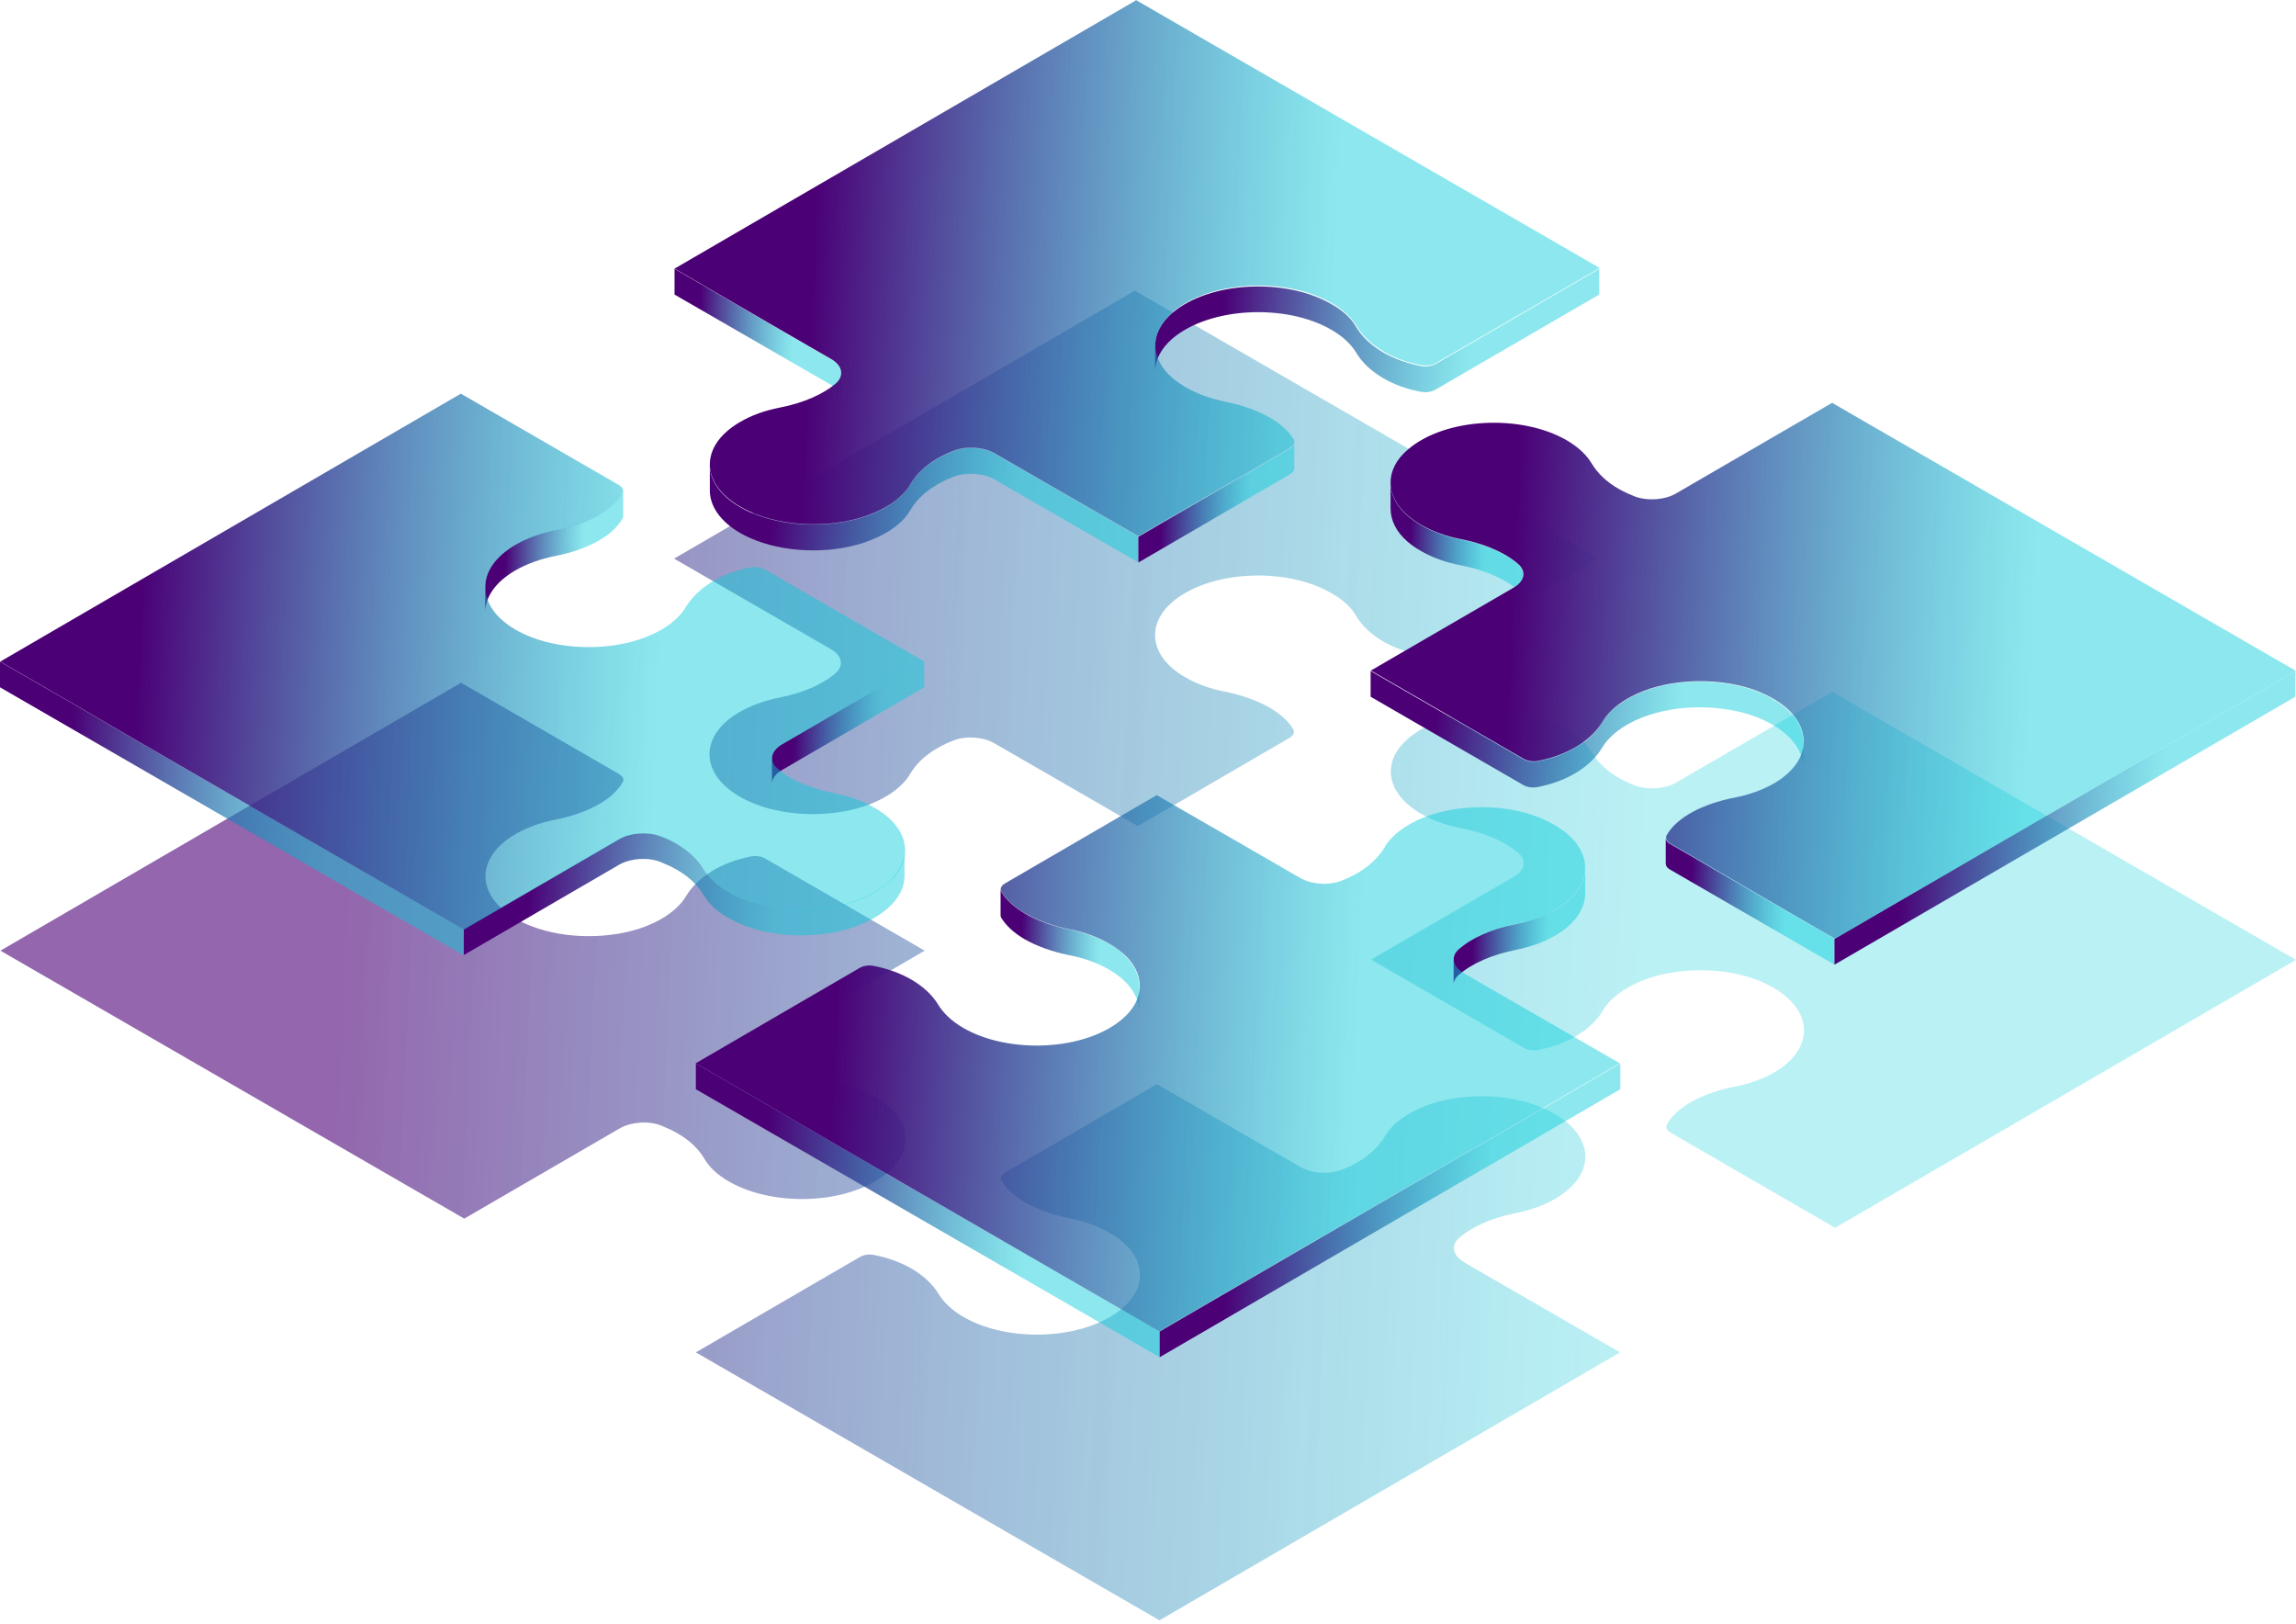 <svg xmlns="http://www.w3.org/2000/svg" width="140" height="99" viewBox="0 0 140 99" fill="none"><g id="Group 35639"><g id="Vector" opacity="0.6"><path d="M97.513 34.014L87.517 39.819C87.294 39.944 86.972 40 86.665 39.944C85.784 39.776 85.001 39.483 84.358 39.119C83.617 38.686 83.044 38.154 82.694 37.553C82.4 37.035 81.897 36.56 81.17 36.154C78.416 34.56 73.761 34.755 71.468 36.714C70.084 37.916 70.084 39.525 71.468 40.728C71.719 40.937 71.985 41.133 72.293 41.301C72.992 41.707 73.817 42 74.697 42.168C75.732 42.378 76.668 42.714 77.424 43.147C78.067 43.525 78.57 43.958 78.864 44.476C78.947 44.658 78.864 44.84 78.64 44.979L69.385 50.364L60.633 45.315C59.962 44.923 58.913 44.84 58.13 45.147C56.9 45.623 55.992 46.336 55.502 47.175C55.083 47.888 54.258 48.56 53.028 49.035C50.959 49.833 48.176 49.833 46.093 49.035C45.73 48.895 45.408 48.742 45.115 48.574C42.654 47.147 42.64 44.84 45.087 43.413C45.8 43.007 46.611 42.714 47.505 42.532C48.945 42.252 50.176 41.721 50.972 41.021C51.476 40.56 51.336 39.958 50.651 39.567L41.102 34.056L69.203 17.721L97.485 34.056L97.513 34.014ZM53.307 66.854C52.608 66.448 51.783 66.154 50.917 65.986C49.882 65.777 48.931 65.455 48.19 65.021C47.897 64.854 47.631 64.672 47.407 64.462C46.89 64 47.03 63.399 47.701 63.007L56.383 57.958L46.653 52.336C46.429 52.21 46.107 52.154 45.814 52.21C43.912 52.574 42.514 53.511 41.843 54.616C41.424 55.329 40.599 56 39.369 56.476C37.3 57.273 34.504 57.273 32.434 56.476C32.071 56.336 31.749 56.182 31.456 56.014C28.995 54.588 28.981 52.28 31.428 50.853C32.127 50.448 32.952 50.154 33.846 49.972C35.776 49.595 37.356 48.784 37.971 47.679C38.069 47.511 37.971 47.329 37.747 47.189L28.114 41.623L0.028 57.958L28.31 74.294L37.803 68.784C38.46 68.406 39.523 68.308 40.305 68.616C40.655 68.756 40.99 68.909 41.284 69.077C42.025 69.497 42.584 70.028 42.934 70.616C43.227 71.133 43.731 71.623 44.444 72.028C47.198 73.623 51.867 73.441 54.16 71.455C55.558 70.266 55.544 68.644 54.16 67.441C53.908 67.231 53.643 67.035 53.335 66.868L53.307 66.854ZM111.704 42.196L102.211 47.707C101.54 48.098 100.491 48.182 99.694 47.888C99.345 47.749 99.009 47.595 98.716 47.427C97.975 47.007 97.415 46.462 97.066 45.874C96.758 45.357 96.255 44.881 95.542 44.462C92.788 42.867 88.132 43.063 85.854 45.035C84.456 46.224 84.456 47.846 85.854 49.049C86.105 49.259 86.371 49.455 86.678 49.623C87.378 50.028 88.216 50.322 89.083 50.49C90.118 50.686 91.04 51.021 91.781 51.441C92.075 51.609 92.355 51.804 92.578 52C93.109 52.462 92.984 53.063 92.299 53.455L83.603 58.504L92.928 63.889C93.151 64.014 93.487 64.07 93.781 64.014C95.682 63.651 97.08 62.714 97.737 61.609C98.17 60.882 99.009 60.224 100.226 59.749C102.295 58.951 105.077 58.951 107.16 59.749C107.509 59.889 107.831 60.042 108.125 60.21C110.599 61.637 110.627 63.959 108.18 65.385C107.467 65.791 106.643 66.084 105.762 66.252C103.833 66.63 102.253 67.455 101.638 68.546C101.554 68.728 101.638 68.909 101.861 69.049L111.899 74.854L140 58.518L111.731 42.182L111.704 42.196ZM89.265 76.938C88.594 76.56 88.454 75.945 88.957 75.483C89.768 74.77 90.984 74.252 92.41 73.959C93.305 73.777 94.144 73.497 94.843 73.077C97.29 71.651 97.276 69.343 94.801 67.916C94.508 67.749 94.186 67.595 93.823 67.441C91.753 66.63 88.971 66.63 86.902 67.427C85.672 67.916 84.833 68.574 84.428 69.301C83.924 70.126 83.03 70.854 81.813 71.315C81.016 71.623 79.968 71.539 79.297 71.147L70.545 66.098L61.29 71.483C61.08 71.609 60.968 71.791 61.066 71.972C61.36 72.476 61.863 72.924 62.506 73.301C63.261 73.735 64.212 74.07 65.246 74.28C66.113 74.448 66.938 74.742 67.637 75.147C67.931 75.315 68.21 75.511 68.462 75.721C69.86 76.924 69.86 78.546 68.462 79.735C66.183 81.707 61.514 81.889 58.76 80.294C58.061 79.889 57.543 79.399 57.236 78.896C56.886 78.308 56.313 77.763 55.586 77.343C54.929 76.966 54.146 76.672 53.265 76.504C52.972 76.448 52.636 76.504 52.413 76.644L42.431 82.448L70.699 98.784L98.786 82.448L89.237 76.938H89.265Z" fill="url(#paint0_linear_2454_3611)" style="mix-blend-mode:multiply"></path></g><g id="Group"><g id="Vector_2"><path d="M87.518 22.196C87.294 22.322 86.972 22.378 86.665 22.322C85.784 22.154 85.001 21.86 84.358 21.497C83.617 21.063 83.044 20.532 82.694 19.93C82.401 19.413 81.897 18.937 81.171 18.532C78.416 16.937 73.761 17.133 71.468 19.091C70.783 19.693 70.434 20.392 70.434 21.091V22.658C70.434 21.958 70.783 21.259 71.468 20.658C73.761 18.7 78.416 18.504 81.171 20.098C81.884 20.504 82.387 20.993 82.694 21.497C83.044 22.098 83.617 22.63 84.358 23.063C85.001 23.441 85.784 23.735 86.665 23.888C86.959 23.944 87.294 23.888 87.518 23.762L97.514 17.958V16.392L87.532 22.196H87.518Z" fill="url(#paint1_linear_2454_3611)" style="mix-blend-mode:multiply"></path></g><g id="Vector_3"><path d="M50.679 21.902L41.13 16.392V17.958L50.679 23.469C51.084 23.707 51.294 24.014 51.294 24.322V22.756C51.294 22.448 51.084 22.14 50.679 21.902Z" fill="url(#paint2_linear_2454_3611)" style="mix-blend-mode:multiply"></path></g><g id="Vector_4"><path d="M60.661 27.665C59.99 27.273 58.941 27.189 58.158 27.497C56.928 27.972 56.019 28.686 55.53 29.525C55.111 30.238 54.286 30.909 53.056 31.385C50.986 32.182 48.204 32.182 46.121 31.385C45.758 31.245 45.436 31.091 45.143 30.923C43.898 30.21 43.283 29.273 43.283 28.336V29.902C43.283 30.84 43.898 31.777 45.129 32.49C45.422 32.658 45.744 32.812 46.107 32.951C48.19 33.749 50.972 33.763 53.041 32.951C54.272 32.476 55.097 31.819 55.516 31.091C56.005 30.252 56.914 29.539 58.144 29.063C58.927 28.77 59.976 28.84 60.647 29.231L69.399 34.28V32.714L60.647 27.665H60.661Z" fill="url(#paint3_linear_2454_3611)" style="mix-blend-mode:multiply"></path></g><g id="Vector_5"><path d="M78.668 27.343L69.413 32.727V34.294L78.668 28.909C78.836 28.811 78.919 28.686 78.919 28.56V26.993C78.919 27.119 78.836 27.259 78.668 27.357V27.343Z" fill="url(#paint4_linear_2454_3611)" style="mix-blend-mode:multiply"></path></g><g id="Vector_6"><path d="M69.231 0.042L41.13 16.378L50.679 21.888C51.35 22.28 51.49 22.881 51.001 23.343C50.204 24.042 48.973 24.573 47.533 24.853C46.653 25.021 45.828 25.315 45.115 25.734C42.668 27.161 42.668 29.469 45.143 30.895C45.436 31.063 45.758 31.217 46.121 31.357C48.205 32.154 50.987 32.168 53.056 31.357C54.286 30.881 55.111 30.224 55.53 29.497C56.02 28.657 56.928 27.944 58.158 27.469C58.941 27.175 59.99 27.245 60.661 27.637L69.413 32.685L78.668 27.301C78.891 27.175 78.975 26.979 78.891 26.797C78.598 26.294 78.095 25.846 77.451 25.469C76.697 25.035 75.76 24.699 74.725 24.49C73.845 24.308 73.02 24.028 72.321 23.622C72.027 23.455 71.748 23.259 71.496 23.049C70.098 21.846 70.112 20.238 71.496 19.035C73.789 17.077 78.444 16.881 81.198 18.476C81.911 18.881 82.415 19.371 82.722 19.874C83.072 20.476 83.645 21.007 84.386 21.441C85.029 21.818 85.812 22.112 86.693 22.266C86.986 22.322 87.322 22.266 87.545 22.14L97.541 16.336L69.259 0L69.231 0.042Z" fill="url(#paint5_linear_2454_3611)" style="mix-blend-mode:multiply"></path></g></g><g id="Group_2"><g id="Vector_7"><path d="M37.957 30.042C37.342 31.147 35.762 31.958 33.833 32.336C32.952 32.504 32.113 32.812 31.414 33.217C30.198 33.93 29.582 34.853 29.582 35.776V37.343C29.582 36.42 30.198 35.483 31.414 34.783C32.113 34.378 32.938 34.084 33.833 33.902C35.762 33.525 37.342 32.714 37.957 31.609C37.985 31.567 37.999 31.525 37.999 31.469V29.902C37.999 29.902 37.999 29.986 37.971 30.042H37.957Z" fill="url(#paint6_linear_2454_3611)" style="mix-blend-mode:multiply"></path></g><g id="Vector_8"><path d="M47.687 45.371C47.296 45.608 47.072 45.916 47.072 46.224V47.79C47.072 47.483 47.282 47.175 47.673 46.951L56.355 41.902V40.336L47.673 45.385L47.687 45.371Z" fill="url(#paint7_linear_2454_3611)" style="mix-blend-mode:multiply"></path></g><g id="Vector_9"><path d="M0 40.336V41.902L28.268 58.238L28.282 56.657L0 40.336Z" fill="url(#paint8_linear_2454_3611)" style="mix-blend-mode:multiply"></path></g><g id="Vector_10"><path d="M54.132 53.819C51.84 55.791 47.17 55.986 44.416 54.392C43.717 53.986 43.214 53.497 42.906 52.979C42.556 52.392 41.983 51.861 41.256 51.441C40.963 51.273 40.627 51.105 40.278 50.979C39.495 50.686 38.432 50.77 37.775 51.147L28.282 56.658V58.224L37.761 52.714C38.418 52.336 39.481 52.238 40.264 52.546C40.613 52.686 40.949 52.84 41.242 53.007C41.983 53.427 42.542 53.958 42.892 54.546C43.186 55.063 43.689 55.553 44.402 55.958C47.156 57.553 51.825 57.371 54.118 55.385C54.803 54.798 55.153 54.098 55.153 53.399V51.833C55.153 52.532 54.803 53.231 54.118 53.819H54.132Z" fill="url(#paint9_linear_2454_3611)" style="mix-blend-mode:multiply"></path></g><g id="Vector_11"><path d="M53.294 49.231C52.595 48.825 51.77 48.532 50.903 48.364C49.868 48.154 48.918 47.833 48.177 47.399C47.883 47.231 47.617 47.049 47.394 46.84C46.877 46.378 47.016 45.777 47.687 45.385L56.369 40.336L46.639 34.714C46.415 34.588 46.094 34.532 45.8 34.588C43.899 34.951 42.501 35.888 41.83 36.993C41.41 37.707 40.585 38.378 39.355 38.853C37.286 39.651 34.49 39.651 32.421 38.853C32.057 38.714 31.736 38.56 31.442 38.392C28.982 36.965 28.968 34.658 31.414 33.231C32.113 32.825 32.938 32.532 33.833 32.35C35.762 31.972 37.342 31.161 37.957 30.056C38.055 29.888 37.957 29.707 37.733 29.567L28.101 24L0.014 40.336L28.297 56.672L37.789 51.161C38.446 50.784 39.509 50.686 40.292 50.993C40.641 51.133 40.977 51.287 41.27 51.455C42.011 51.874 42.571 52.406 42.92 52.993C43.214 53.511 43.717 54 44.43 54.406C47.184 56 51.854 55.819 54.146 53.833C55.544 52.644 55.53 51.021 54.146 49.819C53.895 49.609 53.629 49.413 53.322 49.245L53.294 49.231Z" fill="url(#paint10_linear_2454_3611)" style="mix-blend-mode:multiply"></path></g></g><g id="Group_3"><g id="Vector_12"><path d="M92.564 34.406C92.327 34.196 92.061 34.014 91.767 33.846C91.026 33.427 90.104 33.091 89.069 32.895C88.203 32.727 87.364 32.434 86.665 32.028C86.371 31.86 86.091 31.665 85.84 31.455C85.141 30.853 84.791 30.154 84.791 29.441V31.007C84.791 31.706 85.127 32.42 85.826 33.021C86.078 33.231 86.343 33.427 86.651 33.594C87.35 34 88.189 34.294 89.055 34.462C90.09 34.657 91.013 34.993 91.754 35.413C92.047 35.581 92.327 35.776 92.55 35.972C92.774 36.168 92.872 36.378 92.872 36.602V35.035C92.872 34.825 92.774 34.602 92.55 34.406H92.564Z" fill="url(#paint11_linear_2454_3611)" style="mix-blend-mode:multiply"></path></g><g id="Vector_13"><path d="M108.097 42.616C107.803 42.448 107.482 42.294 107.132 42.154C105.049 41.357 102.267 41.343 100.198 42.154C98.968 42.644 98.143 43.287 97.709 44.014C97.066 45.133 95.654 46.056 93.753 46.42C93.459 46.476 93.124 46.42 92.9 46.294L83.575 40.909V42.476L92.886 47.861C93.11 47.986 93.445 48.042 93.739 47.986C95.64 47.623 97.038 46.686 97.695 45.581C98.129 44.853 98.968 44.196 100.184 43.721C102.253 42.923 105.035 42.923 107.118 43.721C107.468 43.861 107.789 44.014 108.083 44.182C109.327 44.909 109.956 45.846 109.956 46.798V45.231C109.956 44.28 109.341 43.343 108.083 42.616H108.097Z" fill="url(#paint12_linear_2454_3611)" style="mix-blend-mode:multiply"></path></g><g id="Vector_14"><path d="M101.819 51.441C101.652 51.343 101.568 51.217 101.568 51.077V52.644C101.568 52.783 101.652 52.909 101.819 53.007L111.857 58.812V57.245L101.819 51.441Z" fill="url(#paint13_linear_2454_3611)" style="mix-blend-mode:multiply"></path></g><g id="Vector_15"><path d="M111.857 57.245V58.812L139.958 42.476L139.972 40.909L111.857 57.245Z" fill="url(#paint14_linear_2454_3611)" style="mix-blend-mode:multiply"></path></g><g id="Vector_16"><path d="M111.689 24.574L102.197 30.084C101.526 30.476 100.477 30.56 99.68 30.266C99.331 30.126 98.995 29.972 98.701 29.804C97.96 29.385 97.401 28.839 97.052 28.252C96.744 27.734 96.241 27.259 95.528 26.839C92.774 25.245 88.118 25.441 85.84 27.413C84.441 28.602 84.441 30.224 85.84 31.427C86.091 31.637 86.357 31.832 86.664 32C87.363 32.406 88.202 32.7 89.069 32.867C90.103 33.063 91.026 33.399 91.767 33.818C92.061 33.986 92.34 34.182 92.564 34.378C93.095 34.839 92.969 35.441 92.284 35.832L83.589 40.881L92.914 46.266C93.137 46.392 93.473 46.448 93.766 46.392C95.668 46.028 97.066 45.091 97.723 43.986C98.156 43.259 98.995 42.602 100.211 42.126C102.28 41.329 105.063 41.329 107.146 42.126C107.495 42.266 107.817 42.42 108.11 42.588C110.585 44.014 110.613 46.336 108.166 47.763C107.453 48.168 106.628 48.462 105.748 48.63C103.818 49.007 102.239 49.832 101.623 50.923C101.539 51.105 101.623 51.287 101.847 51.427L111.885 57.231L139.986 40.895L111.717 24.56L111.689 24.574Z" fill="url(#paint15_linear_2454_3611)" style="mix-blend-mode:multiply"></path></g></g><g id="Group_4"><g id="Vector_17"><path d="M94.829 55.469C94.116 55.874 93.291 56.168 92.397 56.35C90.971 56.63 89.754 57.161 88.944 57.874C88.734 58.056 88.636 58.266 88.636 58.476V60.042C88.636 59.832 88.734 59.623 88.944 59.441C89.754 58.727 90.971 58.21 92.397 57.916C93.291 57.734 94.13 57.455 94.829 57.035C96.046 56.336 96.647 55.413 96.661 54.476V52.909C96.661 53.832 96.06 54.755 94.843 55.469H94.829Z" fill="url(#paint16_linear_2454_3611)" style="mix-blend-mode:multiply"></path></g><g id="Vector_18"><path d="M68.448 58.112C68.197 57.902 67.931 57.706 67.624 57.539C66.924 57.133 66.1 56.853 65.233 56.671C64.184 56.462 63.234 56.126 62.493 55.692C61.85 55.315 61.346 54.867 61.053 54.364C61.025 54.322 61.011 54.28 61.011 54.224V55.79C61.011 55.79 61.011 55.874 61.039 55.93C61.332 56.434 61.836 56.881 62.479 57.259C63.234 57.692 64.184 58.028 65.219 58.238C66.086 58.406 66.91 58.699 67.609 59.105C67.903 59.273 68.183 59.469 68.42 59.678C69.119 60.28 69.469 60.993 69.469 61.706V60.14C69.469 59.427 69.119 58.713 68.42 58.112H68.448Z" fill="url(#paint17_linear_2454_3611)" style="mix-blend-mode:multiply"></path></g><g id="Vector_19"><path d="M42.431 64.839V66.406L70.713 82.742V81.175L42.431 64.839Z" fill="url(#paint18_linear_2454_3611)" style="mix-blend-mode:multiply"></path></g><g id="Vector_20"><path d="M70.713 81.175V82.742L98.8 66.406V64.839L70.713 81.175Z" fill="url(#paint19_linear_2454_3611)" style="mix-blend-mode:multiply"></path></g><g id="Vector_21"><path d="M89.251 59.315C88.58 58.937 88.44 58.322 88.944 57.861C89.754 57.147 90.971 56.63 92.397 56.336C93.291 56.154 94.13 55.874 94.829 55.455C97.276 54.028 97.262 51.721 94.787 50.294C94.494 50.126 94.172 49.972 93.809 49.819C91.74 49.007 88.958 49.007 86.888 49.804C85.658 50.294 84.819 50.951 84.414 51.679C83.911 52.504 83.016 53.231 81.8 53.693C81.003 54 79.954 53.916 79.283 53.525L70.531 48.476L61.276 53.861C61.067 53.986 60.955 54.168 61.053 54.35C61.346 54.853 61.849 55.301 62.493 55.679C63.248 56.112 64.198 56.448 65.233 56.658C66.1 56.825 66.924 57.119 67.624 57.525C67.917 57.693 68.197 57.889 68.448 58.098C69.846 59.301 69.846 60.923 68.448 62.112C66.169 64.084 61.5 64.266 58.746 62.672C58.047 62.266 57.53 61.777 57.222 61.273C56.873 60.686 56.299 60.14 55.572 59.721C54.915 59.343 54.132 59.049 53.252 58.882C52.958 58.825 52.623 58.882 52.399 59.021L42.417 64.826L70.685 81.161L98.772 64.826L89.223 59.315H89.251Z" fill="url(#paint20_linear_2454_3611)" style="mix-blend-mode:multiply"></path></g></g></g><defs><linearGradient id="paint0_linear_2454_3611" x1="100.029" y1="62.693" x2="20.764" y2="58.986" gradientUnits="userSpaceOnUse"><stop stop-color="#00CCD9" stop-opacity="0.45"></stop><stop offset="1" stop-color="#4B0076"></stop></linearGradient><linearGradient id="paint1_linear_2454_3611" x1="89.781" y1="20.563" x2="74.557" y2="19.078" gradientUnits="userSpaceOnUse"><stop stop-color="#00CCD9" stop-opacity="0.45"></stop><stop offset="1" stop-color="#4B0076"></stop></linearGradient><linearGradient id="paint2_linear_2454_3611" x1="48.392" y1="20.791" x2="42.63" y2="20.591" gradientUnits="userSpaceOnUse"><stop stop-color="#00CCD9" stop-opacity="0.45"></stop><stop offset="1" stop-color="#4B0076"></stop></linearGradient><linearGradient id="paint3_linear_2454_3611" x1="61.941" y1="31.177" x2="47.271" y2="29.688" gradientUnits="userSpaceOnUse"><stop stop-color="#00CCD9" stop-opacity="0.45"></stop><stop offset="1" stop-color="#4B0076"></stop></linearGradient><linearGradient id="paint4_linear_2454_3611" x1="76.205" y1="31.044" x2="70.816" y2="30.854" gradientUnits="userSpaceOnUse"><stop stop-color="#00CCD9" stop-opacity="0.45"></stop><stop offset="1" stop-color="#4B0076"></stop></linearGradient><linearGradient id="paint5_linear_2454_3611" x1="81.432" y1="18.134" x2="49.487" y2="16.64" gradientUnits="userSpaceOnUse"><stop stop-color="#00CCD9" stop-opacity="0.45"></stop><stop offset="1" stop-color="#4B0076"></stop></linearGradient><linearGradient id="paint6_linear_2454_3611" x1="35.595" y1="34.03" x2="30.823" y2="33.884" gradientUnits="userSpaceOnUse"><stop stop-color="#00CCD9" stop-opacity="0.45"></stop><stop offset="1" stop-color="#4B0076"></stop></linearGradient><linearGradient id="paint7_linear_2454_3611" x1="53.704" y1="44.471" x2="48.442" y2="44.294" gradientUnits="userSpaceOnUse"><stop stop-color="#00CCD9" stop-opacity="0.45"></stop><stop offset="1" stop-color="#4B0076"></stop></linearGradient><linearGradient id="paint8_linear_2454_3611" x1="20.206" y1="50.268" x2="4.184" y2="49.582" gradientUnits="userSpaceOnUse"><stop stop-color="#00CCD9" stop-opacity="0.45"></stop><stop offset="1" stop-color="#4B0076"></stop></linearGradient><linearGradient id="paint9_linear_2454_3611" x1="47.48" y1="54.92" x2="32.375" y2="53.439" gradientUnits="userSpaceOnUse"><stop stop-color="#00CCD9" stop-opacity="0.45"></stop><stop offset="1" stop-color="#4B0076"></stop></linearGradient><linearGradient id="paint10_linear_2454_3611" x1="40.276" y1="42.126" x2="8.363" y2="40.635" gradientUnits="userSpaceOnUse"><stop stop-color="#00CCD9" stop-opacity="0.45"></stop><stop offset="1" stop-color="#4B0076"></stop></linearGradient><linearGradient id="paint11_linear_2454_3611" x1="90.564" y1="33.413" x2="85.983" y2="33.273" gradientUnits="userSpaceOnUse"><stop stop-color="#00CCD9" stop-opacity="0.45"></stop><stop offset="1" stop-color="#4B0076"></stop></linearGradient><linearGradient id="paint12_linear_2454_3611" x1="102.423" y1="44.848" x2="87.601" y2="43.356" gradientUnits="userSpaceOnUse"><stop stop-color="#00CCD9" stop-opacity="0.45"></stop><stop offset="1" stop-color="#4B0076"></stop></linearGradient><linearGradient id="paint13_linear_2454_3611" x1="108.919" y1="55.368" x2="103.087" y2="55.158" gradientUnits="userSpaceOnUse"><stop stop-color="#00CCD9" stop-opacity="0.45"></stop><stop offset="1" stop-color="#4B0076"></stop></linearGradient><linearGradient id="paint14_linear_2454_3611" x1="131.943" y1="50.841" x2="116.016" y2="50.164" gradientUnits="userSpaceOnUse"><stop stop-color="#00CCD9" stop-opacity="0.45"></stop><stop offset="1" stop-color="#4B0076"></stop></linearGradient><linearGradient id="paint15_linear_2454_3611" x1="123.881" y1="42.685" x2="91.944" y2="41.192" gradientUnits="userSpaceOnUse"><stop stop-color="#00CCD9" stop-opacity="0.45"></stop><stop offset="1" stop-color="#4B0076"></stop></linearGradient><linearGradient id="paint16_linear_2454_3611" x1="94.369" y1="56.866" x2="89.819" y2="56.728" gradientUnits="userSpaceOnUse"><stop stop-color="#00CCD9" stop-opacity="0.45"></stop><stop offset="1" stop-color="#4B0076"></stop></linearGradient><linearGradient id="paint17_linear_2454_3611" x1="67.053" y1="58.375" x2="62.258" y2="58.228" gradientUnits="userSpaceOnUse"><stop stop-color="#00CCD9" stop-opacity="0.45"></stop><stop offset="1" stop-color="#4B0076"></stop></linearGradient><linearGradient id="paint18_linear_2454_3611" x1="62.637" y1="74.771" x2="46.615" y2="74.086" gradientUnits="userSpaceOnUse"><stop stop-color="#00CCD9" stop-opacity="0.45"></stop><stop offset="1" stop-color="#4B0076"></stop></linearGradient><linearGradient id="paint19_linear_2454_3611" x1="90.779" y1="74.771" x2="74.868" y2="74.095" gradientUnits="userSpaceOnUse"><stop stop-color="#00CCD9" stop-opacity="0.45"></stop><stop offset="1" stop-color="#4B0076"></stop></linearGradient><linearGradient id="paint20_linear_2454_3611" x1="82.679" y1="66.609" x2="50.765" y2="65.119" gradientUnits="userSpaceOnUse"><stop stop-color="#00CCD9" stop-opacity="0.45"></stop><stop offset="1" stop-color="#4B0076"></stop></linearGradient></defs></svg>